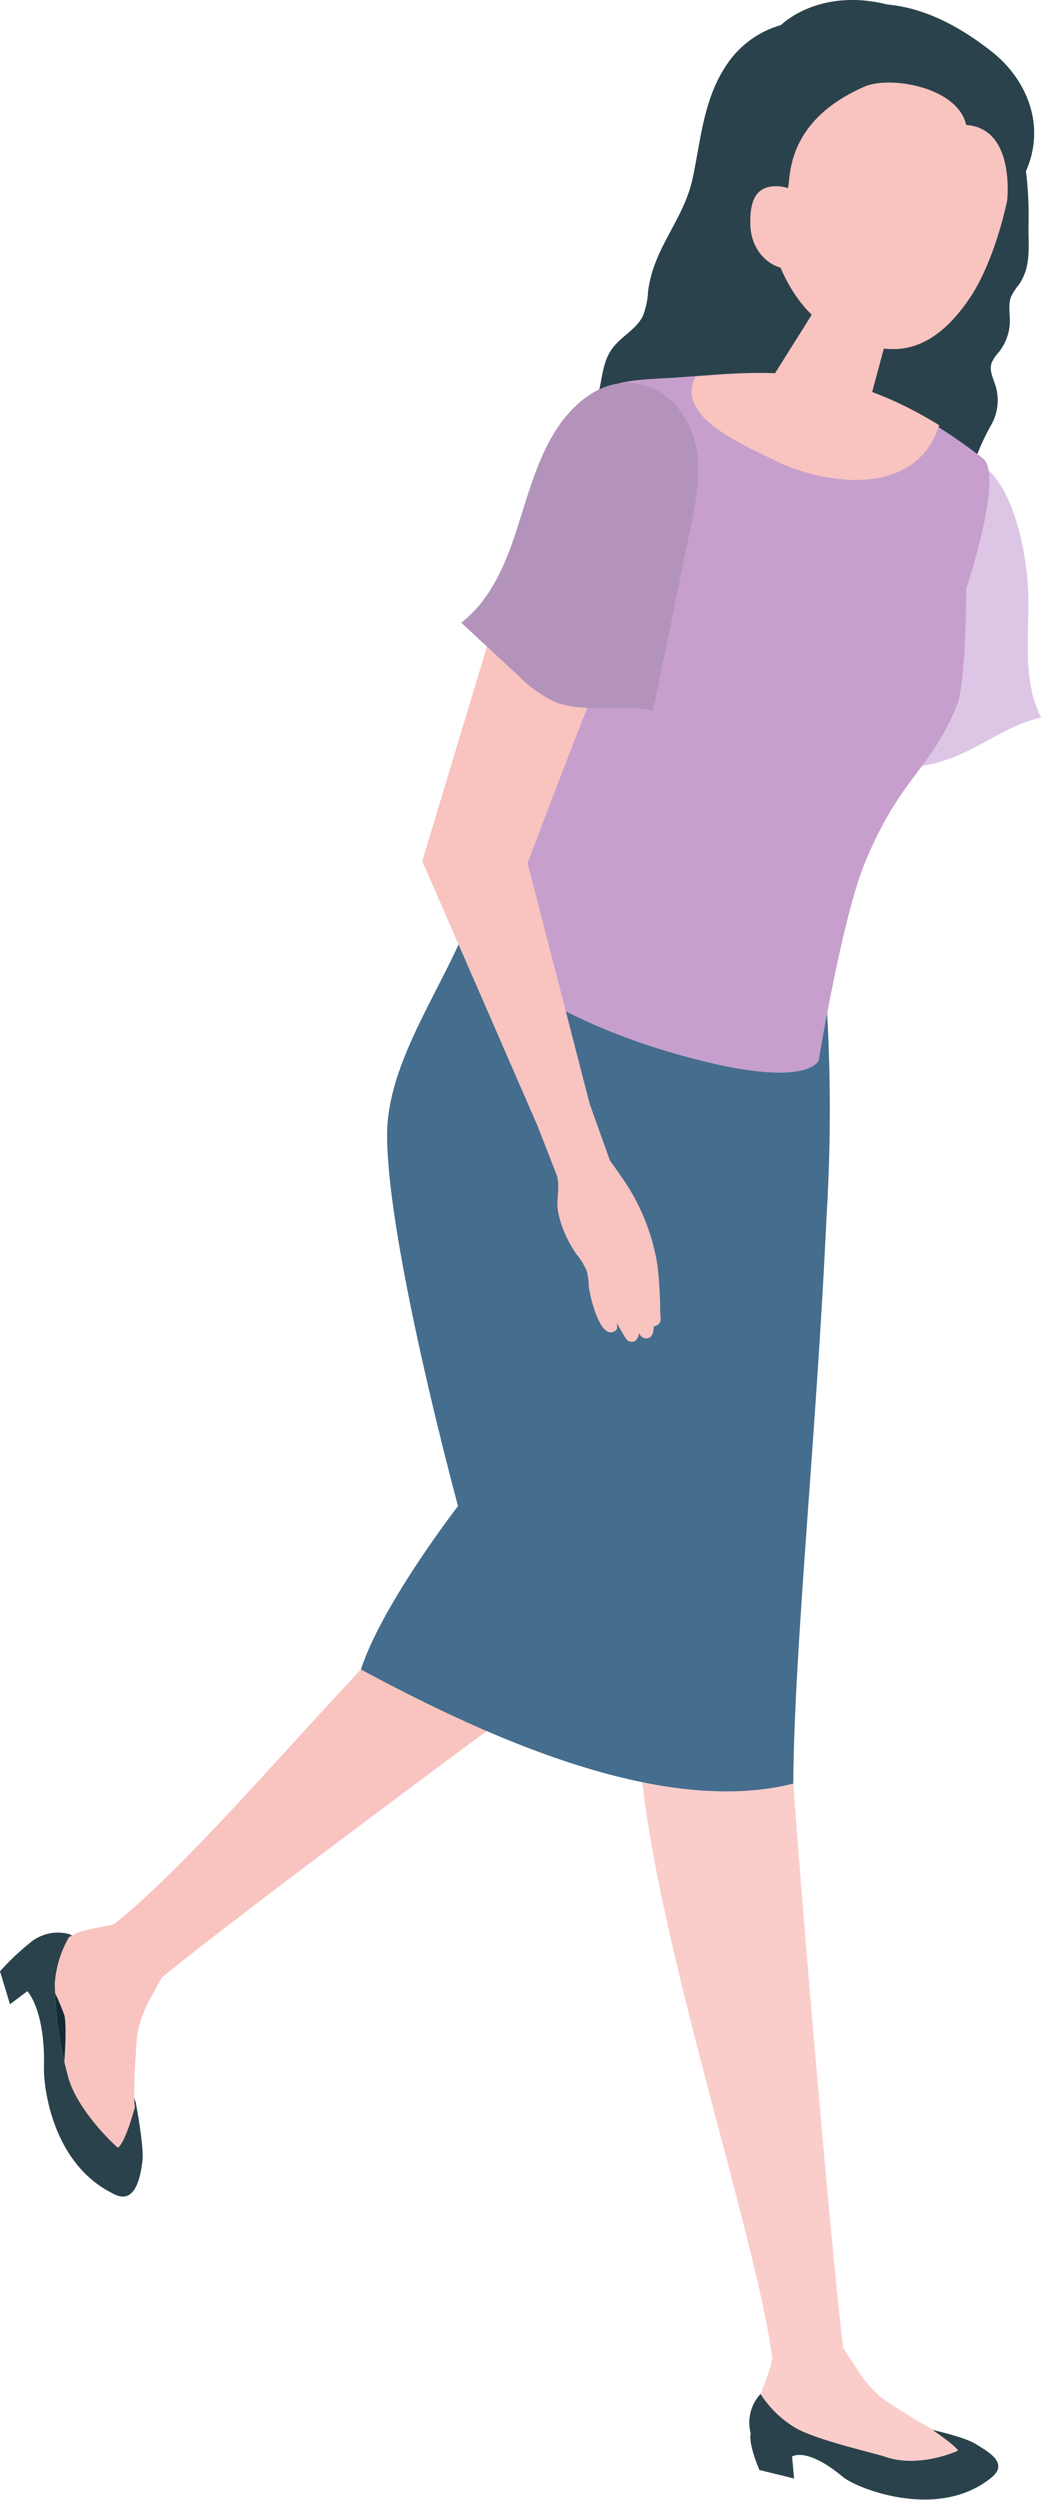 <svg xmlns="http://www.w3.org/2000/svg" viewBox="0 0 180.26 432.52">
  <defs>
    <style>
      .cls-1 {
        fill: #f9c3c0;
      }

      .cls-2 {
        fill: #112c36;
      }

      .cls-3 {
        fill: #2a424b;
      }

      .cls-4 {
        fill: #facdcb;
      }

      .cls-5 {
        fill: #446d8e;
      }

      .cls-6 {
        fill: #ddc6e5;
      }

      .cls-7 {
        fill: #c69fcc;
      }

      .cls-8 {
        fill: #b393ba;
      }
    </style>
  </defs>
  <g id="レイヤー_2" data-name="レイヤー 2">
    <g id="レイヤー_12" data-name="レイヤー 12">
      <g>
        <path class="cls-1" d="M110.13,280.83c-7.75,4.95-72.33,53-82.06,61.31-3.94-.7-8.31-4.63-8.58-9,21.16-16.86,52.19-59.31,74.63-72.56Z"/>
        <g>
          <path class="cls-2" d="M9.49,343.13a18.88,18.88,0,0,1,2.72-8.38s2.08.92,2.56,4.24c.52,9,2.14,13,3.29,14.78,5,7.53,5.47,10.16,5.47,10.16s-1.66,6.61-3.11,7.67c-1.55-1.29-7.39-7.16-8.69-12.51A63.71,63.71,0,0,1,9.49,343.13Z"/>
          <path class="cls-1" d="M21.79,332.22l-1.46.5c-2.87,1-6.13.82-8.59,2.62a7.08,7.08,0,0,0-3,8,35.78,35.78,0,0,1,2.43,5.42c.52,2.7-.25,10.67-.25,10.67A15.75,15.75,0,0,0,15.36,371c2.59,2.36,3.13,2.52,5.93,2.28,3.52-.29,2.42-6,2.05-8.92s.41-12.24.41-12.24A19.8,19.8,0,0,1,26,345.83l2.35-4.28Z"/>
          <path class="cls-3" d="M23.53,363.93s-1.66,6.61-3.11,7.67c-1.55-1.29-7.39-7.16-8.69-12.51a63.71,63.71,0,0,1-2.24-16,18.88,18.88,0,0,1,2.72-8.38,7.43,7.43,0,0,0-7,1.43A42.77,42.77,0,0,0,0,341.08l1.73,5.7,3-2.26s3.13,3.19,2.88,13.21c-.08,3.19,1.37,16.89,12.36,22,3.55,1.65,4.42-3.39,4.7-5.92S23.53,363.93,23.53,363.93Z"/>
        </g>
        <path class="cls-4" d="M136.56,295.14c.16,10.24,7.61,98,9.59,112.12-3.64,2.51-8.38,3.87-12.24,2.34-2.12-21.62-23.76-83.09-23.31-112.07Z"/>
        <g>
          <path class="cls-4" d="M133.85,407.44l-.32,1.49c-.63,2.91-2.51,5.63-2.18,8.58.39,3.57,1.85,6.55,5.17,6.82,1.45.12,4.35-.85,5.77-.58,2.94.54,10.33,6,10.33,6a15.22,15.22,0,0,0,11.95,1.87c3.51-1.08,4.92-1.66,6.2-4.17,1.59-3.14-4.19-4.94-7-6s-10.66-6.25-10.66-6.25a19.31,19.31,0,0,1-4.46-4.93l-2.63-4Z"/>
          <path class="cls-3" d="M161.49,420.44s3.9,2.62,4.41,3.57c-1.8.83-7.72,2.87-12.8,1-3.46-1-11.3-2.8-15.13-4.8a18.51,18.51,0,0,1-6.28-6,7.29,7.29,0,0,0-1.7,6.82c-.42,1.94,1.51,6.33,1.51,6.33l6,1.47-.34-3.8s2.5-1.73,8.78,3.52c2.41,2,16.54,7.67,25.76.1,3-2.45-.49-4.38-2.61-5.71S161.49,420.44,161.49,420.44Z"/>
        </g>
        <path class="cls-1" d="M89.88,264.21c5.13-8.52,11.93-32,13.33-46.9,1-17.39,13-30.4,13-30.4l13.74-11.43,11.72,6s-4.63,60.77-30.53,97.38Z"/>
        <path class="cls-4" d="M110.62,297.67c-5.72-23.44-30.57-102.4-30.57-102.4L95.2,182.79l32.14,6.69s9,95.42,9.22,105.66Z"/>
        <path class="cls-5" d="M142.69,167.48c-10.5,1.65-33.33,6.17-62.66-5.45-4.91,11.17-13,22.73-13,34.35,0,19,12.28,64.2,12.28,64.2S66.12,277.63,62.5,288.85c23,12.39,52.52,25.36,74.87,19.75.12-23.06,4-60.2,5.75-98A302.78,302.78,0,0,0,142.69,167.48Z"/>
        <path class="cls-6" d="M178,101.44c.44,7.67-1.24,15.88,2.29,22.7-5.33,1.17-9.81,4.69-14.86,6.75A28.53,28.53,0,0,1,151,132.75c.62-14,2.41-28.41,8.62-41.14,1.82-3.74,6.66-15.06,11.61-10.21C175.81,85.86,177.62,95.43,178,101.44Z"/>
        <path class="cls-3" d="M174.39,58.33a8.94,8.94,0,0,0,.48-2.76c0-1.43-.31-2.93.22-4.26a10.54,10.54,0,0,1,1.34-2.06c2.21-3.16,1.61-6.76,1.67-10.35a63.33,63.33,0,0,0-.81-11.83c-2-12.11-6-16.86-10.43-19.93-20.36-14.23-31.63-2.8-31.63-2.8a16.78,16.78,0,0,0-8.64,5.81c-4.71,6.15-5.1,13.38-6.64,20.65s-6.79,12-7.73,19.62a13.42,13.42,0,0,1-.89,4.23c-1.1,2.27-3.61,3.47-5.16,5.45-2.11,2.7-1.79,6-2.88,9-1.4,3.88-4.76,6.7-6,10.7-1.52,4.86-3.62,11-1.59,16,1.27,3.15,4.16,5.37,7.19,6.89s6.32,2.51,9.34,4.07c3.56,1.86,6.67,4.5,10.14,6.54s7.55,3.5,11.48,2.63c2.21-.48,4.19-1.66,6.28-2.53a23.5,23.5,0,0,1,8.22-1.83c2.75-.11,5.61.25,8.19-.72s4.63-3.25,6.3-5.54c2.24-3,1.78-6.87,2.5-10.58,1.48-7.66,2.24-14.06,6.32-21.24a8.65,8.65,0,0,0,.72-6.77c-.4-1.29-1.12-2.64-.67-3.92A6.26,6.26,0,0,1,172.9,61,9,9,0,0,0,174.39,58.33Z"/>
        <path class="cls-7" d="M80,162l11.56-16.36,11.92-68.1c.38-9.87-1.85-11.49,11.69-12.1,16.28-.94,31.15-4.58,55,13.84,3.27,2.52-1.29,17.87-2.85,22.58,0,0,0,16.16-1.61,20.16-4.58,11.3-9.83,12.37-16,27.4-3.91,9.53-7.94,34.08-7.94,34.08s-2,5.6-26-1.52C89.73,174.26,80,162,80,162Z"/>
        <path class="cls-1" d="M149,51.77c-3.89-1.67-6.89-.37-7.71,1.52l-7.43,11.84c-.76,2.28,2.21,5.66,6.63,7.57s8.64,1.6,9.4-.67l3.8-14.09C154.31,55.94,152.83,53.44,149,51.77Z"/>
        <path class="cls-1" d="M156.14,6.89c-15-3.2-21.69,7.17-24.71,20.86.62,16.91,6.58,25.91,12.22,29,6.86,3.76,15.57,7.68,24.25-5.14,5.16-7.62,8.25-22.18,7.65-28.21C175,18.12,171.19,10.09,156.14,6.89Z"/>
        <path class="cls-3" d="M167.31,21.62C165.82,15,154,13.06,149.67,15c-14.54,6.37-12.55,16.92-13.32,17.65-2.76,2.58-3.72,7.51-4.47,11.18-.61-1.42-1.6-2.72-2.22-4.18A35.66,35.66,0,0,1,127.84,34,37.67,37.67,0,0,1,127,20.53c1-7.87,5.61-14.34,13.57-16.24,0,0,12-10.68,31.38,4.82,6.4,5.12,11,15.4,2.46,25.67C174.36,34.78,175.93,22.22,167.31,21.62Z"/>
        <path class="cls-1" d="M138.59,37.69s.86-5.15-3.66-5.45c-3.86-.26-5.14,2.18-5,6.66s3.13,7.08,5.78,7.54S138.59,37.69,138.59,37.69Z"/>
        <path class="cls-1" d="M133.72,79.46c8.79,4.46,24.64,6.81,28.84-5.63a1.28,1.28,0,0,0,.05-.27c-17.16-10.56-29.55-9.37-42.2-8.4C116.91,72.14,128.55,76.83,133.72,79.46Z"/>
        <g>
          <path class="cls-1" d="M105.61,200.78s2.17,3,3,4.33a35.15,35.15,0,0,1,2.43,4.47,36.19,36.19,0,0,1,2.72,8.84l.09.55a69.4,69.4,0,0,1,.47,8c0,.68.34,1.7-.37,2.24,0,0-.73.38-.73.28s0,1.58-.73,1.94c-.61.29-1.33.2-1.89-.8a1.72,1.72,0,0,1-.66,1.42,1.21,1.21,0,0,1-1.54-.44c-.25-.31-1.62-2.75-1.62-2.75s.32,1-.19,1.36c-2.72,2-4.54-6.42-4.65-7.73a11.17,11.17,0,0,0-.3-2.45,10.9,10.9,0,0,0-1.79-3A19.93,19.93,0,0,1,96.7,210c-.54-2.39.42-4.49-.34-6.79l-3.44-8.8,9.21-3.37Z"/>
          <path class="cls-1" d="M116,83.74a8.55,8.55,0,0,0-11.63-8.55c-5.7,2.3-10.11,6.51-14.41,18L73.12,149l19.8,45.43,9.21-3.37L91.36,149.35s14.63-38.91,18.07-45.41C113.94,95.41,115.6,88.72,116,83.74Z"/>
        </g>
        <path class="cls-8" d="M89,93.06c-1.88,5.54-4.5,11.11-9.13,14.68l9.83,9.11a22.64,22.64,0,0,0,6,4.42c5.35,2.37,11.67.32,17.36,1.69l6.39-31c.81-4,1.63-8,1.42-12-.59-11.29-11.4-18.25-20.52-10.32C93.7,75.36,91.72,85.12,89,93.06Z"/>
      </g>
    </g>
  </g>
</svg>
